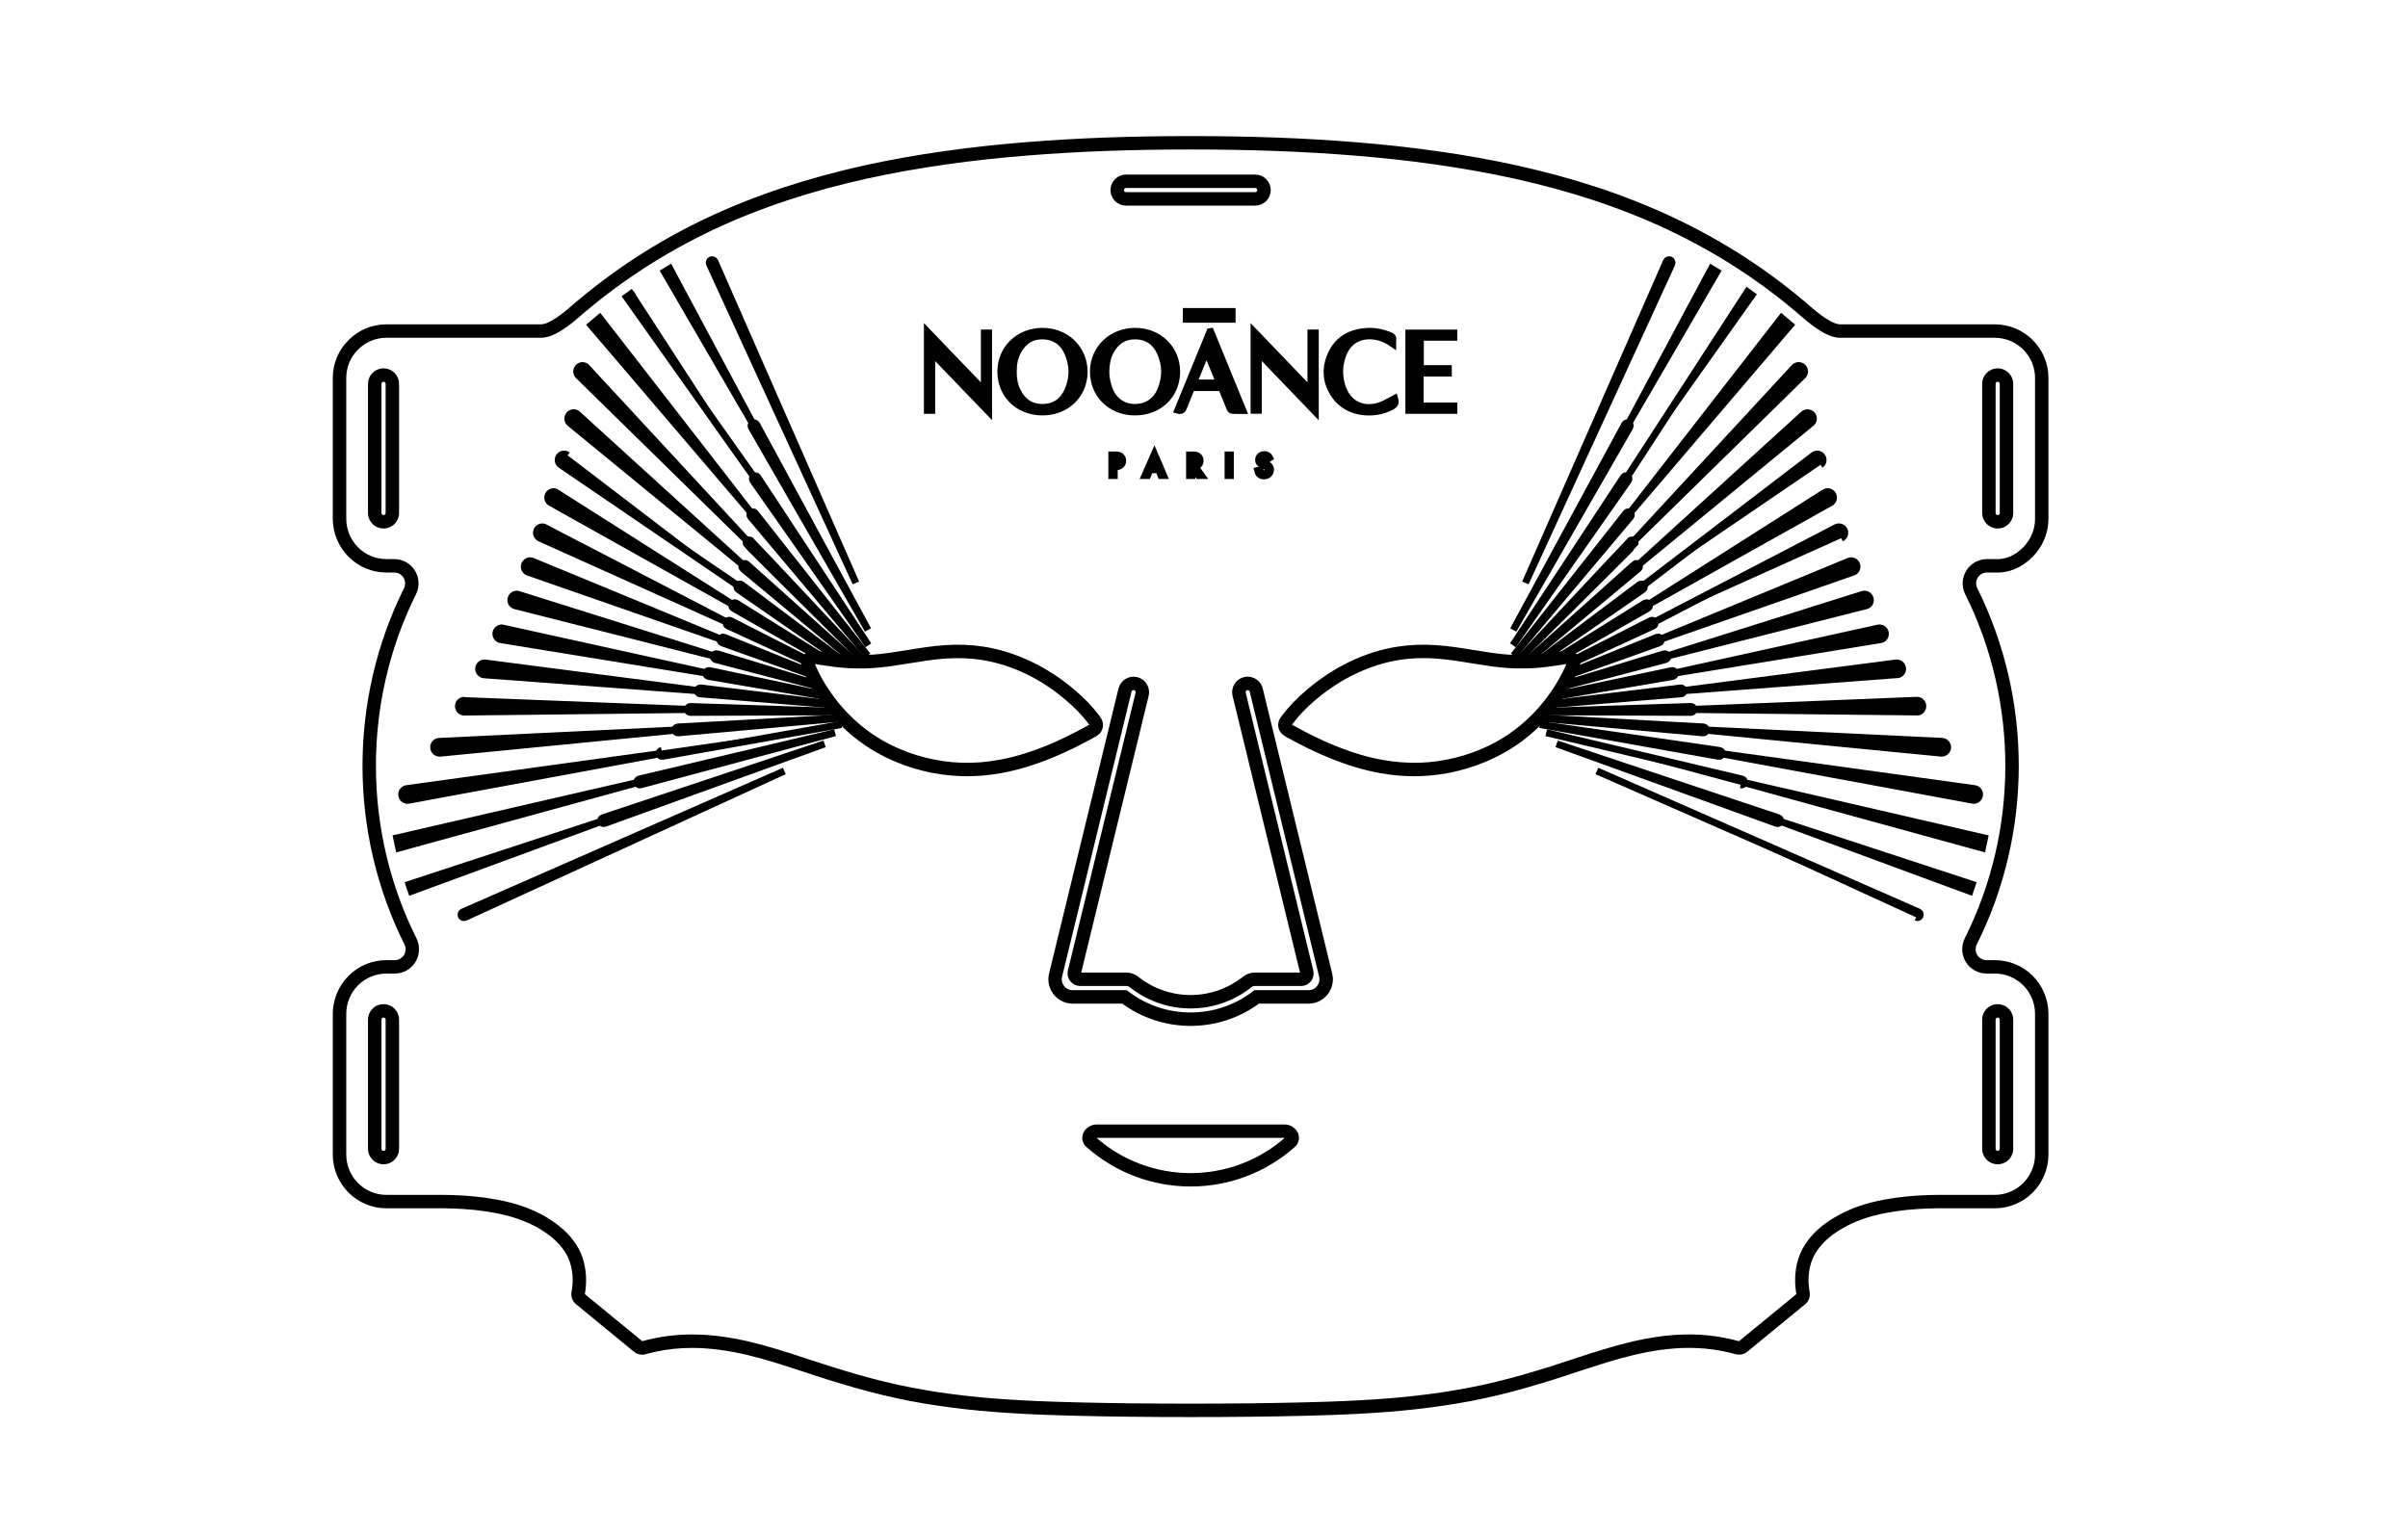 <svg width="69" height="44" viewBox="0 0 69 44" fill="none" xmlns="http://www.w3.org/2000/svg">
<path d="M19.839 38.347C20.145 38.347 20.459 38.372 20.786 38.422C20.992 38.452 21.201 38.492 21.426 38.544L21.489 38.56C21.73 38.616 21.984 38.687 22.267 38.774C22.526 38.852 22.781 38.935 23.036 39.02C23.298 39.105 23.548 39.187 23.8 39.267C24.055 39.347 24.31 39.424 24.567 39.497C24.839 39.574 25.092 39.642 25.341 39.702C25.588 39.761 25.85 39.819 26.122 39.871C26.37 39.92 26.637 39.965 26.909 40.006C27.176 40.044 27.439 40.079 27.705 40.108C28.199 40.163 28.723 40.204 29.302 40.235C29.882 40.267 30.463 40.283 30.906 40.294C31.886 40.318 32.937 40.33 34.115 40.33C35.297 40.33 36.348 40.318 37.327 40.294C37.77 40.283 38.351 40.267 38.93 40.235C39.51 40.204 40.034 40.163 40.528 40.108C40.793 40.079 41.058 40.044 41.322 40.006C41.581 39.967 41.846 39.922 42.112 39.871C42.373 39.821 42.636 39.764 42.892 39.702C43.138 39.642 43.398 39.574 43.666 39.497C43.922 39.424 44.178 39.347 44.434 39.267C44.658 39.196 44.88 39.123 45.102 39.049L45.271 38.994C45.502 38.918 45.732 38.844 45.963 38.774C46.25 38.687 46.505 38.616 46.744 38.56L46.8 38.546C47.031 38.492 47.24 38.452 47.447 38.422C47.621 38.395 47.795 38.374 47.961 38.363C48.611 38.314 49.217 38.373 49.813 38.539C49.838 38.547 49.864 38.541 49.884 38.525L51.549 37.158C51.569 37.14 51.579 37.112 51.574 37.083C51.573 37.067 51.568 37.045 51.564 37.025L51.553 36.934C51.537 36.795 51.535 36.658 51.545 36.525C51.56 36.318 51.609 36.122 51.687 35.945C51.763 35.776 51.87 35.613 52.01 35.461C52.102 35.36 52.211 35.261 52.332 35.17L52.375 35.138C52.495 35.05 52.63 34.967 52.773 34.891C52.879 34.836 52.991 34.783 53.115 34.733C53.461 34.595 53.854 34.497 54.317 34.43C54.511 34.403 54.712 34.383 54.929 34.367C55.143 34.353 55.351 34.346 55.545 34.346H57.159C57.493 34.346 57.808 34.215 58.045 33.978C58.279 33.745 58.413 33.422 58.413 33.093V29.055C58.413 28.725 58.279 28.402 58.045 28.169C57.808 27.934 57.493 27.803 57.159 27.803H56.922C56.717 27.803 56.522 27.694 56.415 27.52C56.307 27.346 56.297 27.123 56.388 26.94C57.948 23.826 57.953 20.104 56.402 16.986C56.309 16.8 56.319 16.583 56.429 16.406C56.539 16.229 56.729 16.124 56.936 16.124H57.159C57.478 16.146 57.793 16.014 58.045 15.757C58.282 15.515 58.413 15.2 58.413 14.871V10.834C58.413 10.499 58.282 10.184 58.045 9.948C57.808 9.711 57.493 9.581 57.159 9.581H52.729C52.679 9.581 52.627 9.574 52.572 9.56C52.522 9.547 52.475 9.531 52.428 9.51C52.349 9.477 52.266 9.432 52.175 9.373C52.038 9.285 51.896 9.177 51.73 9.034C51.142 8.52 50.515 8.048 49.871 7.628C49.23 7.21 48.544 6.829 47.835 6.493C47.155 6.173 46.425 5.884 45.668 5.635C44.958 5.402 44.2 5.196 43.416 5.022C42.69 4.862 41.915 4.724 41.115 4.611C40.377 4.506 39.616 4.423 38.792 4.357C37.354 4.241 35.823 4.184 34.115 4.184C32.408 4.184 30.879 4.241 29.441 4.357C28.616 4.423 27.857 4.506 27.118 4.611C26.318 4.724 25.543 4.862 24.818 5.022C24.032 5.195 23.276 5.401 22.566 5.635C21.809 5.884 21.079 6.173 20.398 6.493C19.691 6.828 19.006 7.209 18.362 7.628C17.718 8.048 17.091 8.52 16.502 9.034C16.336 9.177 16.194 9.286 16.058 9.373C15.967 9.432 15.884 9.477 15.804 9.51C15.757 9.531 15.71 9.547 15.661 9.56C15.606 9.573 15.552 9.581 15.503 9.581H11.074C10.74 9.581 10.425 9.711 10.188 9.948C9.951 10.184 9.822 10.499 9.822 10.834V14.871C9.822 15.2 9.955 15.524 10.188 15.756C10.425 15.994 10.74 16.124 11.074 16.124H11.296C11.505 16.124 11.694 16.229 11.804 16.406C11.915 16.583 11.923 16.799 11.831 16.986C10.28 20.104 10.286 23.826 11.845 26.94C11.936 27.123 11.926 27.346 11.818 27.52C11.708 27.697 11.519 27.803 11.313 27.803H11.074C10.74 27.803 10.425 27.934 10.188 28.171C9.955 28.402 9.822 28.726 9.822 29.055V33.093C9.822 33.422 9.955 33.745 10.188 33.978C10.425 34.215 10.74 34.346 11.074 34.346H12.688C12.882 34.346 13.09 34.353 13.303 34.367C13.522 34.383 13.723 34.403 13.916 34.43C14.38 34.497 14.774 34.595 15.117 34.733C15.241 34.783 15.354 34.835 15.46 34.891C15.591 34.959 15.711 35.035 15.83 35.118C16.172 35.362 16.411 35.64 16.546 35.945C16.623 36.12 16.67 36.315 16.688 36.525C16.703 36.711 16.692 36.899 16.659 37.085C16.653 37.111 16.664 37.14 16.684 37.158L18.35 38.525C18.371 38.541 18.395 38.546 18.419 38.539C18.876 38.411 19.346 38.347 19.839 38.347ZM34.115 40.514C32.934 40.514 31.882 40.502 30.901 40.479C30.458 40.468 29.874 40.451 29.291 40.42C28.709 40.389 28.183 40.347 27.684 40.292C27.416 40.262 27.15 40.227 26.884 40.188C26.606 40.147 26.337 40.102 26.087 40.053C25.813 39.999 25.547 39.942 25.298 39.881C25.045 39.821 24.79 39.753 24.517 39.675C24.259 39.602 24.001 39.524 23.745 39.444C23.493 39.363 23.242 39.281 22.991 39.199C22.724 39.112 22.472 39.027 22.213 38.949C21.934 38.865 21.682 38.795 21.445 38.739L21.385 38.724C21.165 38.674 20.96 38.634 20.759 38.605C19.934 38.479 19.186 38.516 18.471 38.717C18.389 38.742 18.3 38.722 18.234 38.669L16.566 37.3C16.493 37.24 16.459 37.145 16.475 37.051C16.507 36.881 16.516 36.709 16.505 36.539C16.488 36.351 16.446 36.175 16.377 36.019C16.255 35.745 16.036 35.493 15.724 35.269C15.611 35.189 15.497 35.119 15.374 35.054C15.273 35.001 15.167 34.953 15.047 34.905C14.718 34.772 14.339 34.677 13.89 34.613C13.701 34.586 13.505 34.566 13.29 34.552C13.082 34.538 12.879 34.531 12.688 34.531H11.074C10.69 34.531 10.329 34.38 10.058 34.11C9.788 33.841 9.636 33.471 9.636 33.093V29.055C9.636 28.678 9.79 28.306 10.058 28.04C10.329 27.767 10.69 27.619 11.074 27.619H11.313C11.455 27.619 11.586 27.544 11.661 27.423C11.736 27.302 11.743 27.149 11.68 27.023C10.095 23.858 10.09 20.074 11.666 16.904C11.729 16.777 11.721 16.624 11.648 16.503C11.571 16.382 11.439 16.309 11.296 16.309H11.074C10.69 16.309 10.329 16.159 10.058 15.886C9.79 15.619 9.636 15.248 9.636 14.871V10.834C9.636 10.45 9.785 10.089 10.058 9.818C10.329 9.545 10.69 9.396 11.074 9.396H15.503C15.538 9.396 15.575 9.391 15.616 9.38C15.656 9.371 15.694 9.357 15.731 9.34C15.802 9.311 15.875 9.271 15.958 9.217C16.087 9.135 16.222 9.031 16.382 8.894C16.977 8.376 17.609 7.898 18.26 7.473C18.911 7.049 19.602 6.664 20.318 6.327C21.007 6.003 21.744 5.711 22.508 5.46C23.224 5.224 23.987 5.017 24.777 4.841C25.508 4.68 26.287 4.54 27.091 4.428C27.834 4.323 28.598 4.239 29.426 4.173C30.869 4.056 32.404 4 34.115 4C35.828 4 37.364 4.056 38.807 4.173C39.636 4.239 40.4 4.323 41.142 4.428C41.947 4.54 42.724 4.68 43.454 4.841C44.247 5.017 45.01 5.224 45.726 5.46C46.489 5.711 47.227 6.003 47.914 6.327C48.63 6.665 49.323 7.05 49.972 7.473C50.624 7.898 51.257 8.376 51.852 8.894C52.011 9.031 52.145 9.135 52.275 9.217C52.358 9.271 52.431 9.311 52.501 9.34C52.539 9.357 52.577 9.371 52.618 9.38C52.658 9.391 52.695 9.396 52.729 9.396H57.159C57.542 9.396 57.904 9.545 58.176 9.816C58.447 10.089 58.597 10.449 58.597 10.834V14.871C58.597 15.248 58.447 15.61 58.176 15.886C57.886 16.183 57.523 16.333 57.154 16.309H56.936C56.793 16.309 56.662 16.382 56.586 16.503C56.512 16.624 56.505 16.777 56.569 16.904C58.144 20.074 58.139 23.856 56.554 27.023C56.49 27.149 56.498 27.302 56.572 27.423C56.647 27.543 56.781 27.619 56.922 27.619H57.159C57.542 27.619 57.904 27.767 58.176 28.039C58.443 28.306 58.597 28.678 58.597 29.055V33.093C58.597 33.471 58.443 33.841 58.176 34.109C57.904 34.38 57.542 34.531 57.159 34.531H55.545C55.355 34.531 55.151 34.538 54.942 34.552C54.73 34.566 54.534 34.586 54.343 34.613C53.893 34.677 53.514 34.772 53.184 34.905C53.065 34.953 52.959 35.002 52.859 35.055C52.723 35.127 52.596 35.205 52.483 35.287L52.445 35.316C52.332 35.402 52.231 35.493 52.147 35.585C52.02 35.723 51.923 35.868 51.856 36.019C51.786 36.178 51.743 36.352 51.729 36.539C51.72 36.661 51.72 36.786 51.736 36.912L51.746 36.987C51.75 37.013 51.752 37.031 51.756 37.049C51.773 37.145 51.738 37.24 51.666 37.3L50.001 38.667C49.933 38.721 49.846 38.74 49.764 38.717C49.189 38.556 48.603 38.501 47.973 38.547C47.812 38.56 47.644 38.578 47.475 38.603C47.273 38.634 47.068 38.674 46.848 38.725L46.788 38.739C46.551 38.795 46.3 38.865 46.017 38.95C45.788 39.02 45.558 39.095 45.328 39.169L45.159 39.226C44.937 39.299 44.712 39.372 44.488 39.444C44.232 39.524 43.974 39.601 43.717 39.675C43.448 39.752 43.185 39.821 42.936 39.881C42.676 39.944 42.411 40.002 42.147 40.053C41.878 40.104 41.61 40.15 41.35 40.188C41.084 40.227 40.816 40.262 40.549 40.292C40.049 40.347 39.524 40.389 38.94 40.42C38.359 40.451 37.775 40.468 37.332 40.479C36.351 40.502 35.298 40.514 34.115 40.514Z" fill="black" stroke="black" stroke-width="0.2"/>
<path d="M57.243 10.842C57.217 10.842 57.187 10.85 57.164 10.864C57.114 10.892 57.083 10.946 57.083 11.002V14.702C57.083 14.759 57.113 14.813 57.164 14.841C57.213 14.869 57.273 14.869 57.323 14.841C57.373 14.813 57.402 14.759 57.402 14.702V11.002C57.402 10.946 57.373 10.892 57.323 10.864C57.298 10.85 57.272 10.842 57.243 10.842ZM57.243 15.047C57.183 15.047 57.123 15.032 57.071 15.001C56.964 14.94 56.898 14.825 56.898 14.702V11.002C56.898 10.879 56.964 10.765 57.071 10.704C57.177 10.642 57.31 10.642 57.415 10.704C57.521 10.765 57.588 10.879 57.588 11.002V14.702C57.588 14.825 57.521 14.94 57.415 15.001C57.363 15.032 57.302 15.047 57.243 15.047Z" fill="black" stroke="black" stroke-width="0.2"/>
<path d="M10.991 10.842C10.963 10.842 10.935 10.85 10.91 10.864C10.86 10.892 10.831 10.946 10.831 11.002V14.702C10.831 14.759 10.86 14.813 10.91 14.841C10.96 14.869 11.02 14.869 11.07 14.841C11.12 14.813 11.15 14.759 11.15 14.702V11.002C11.15 10.946 11.12 10.892 11.07 10.864C11.046 10.85 11.018 10.842 10.991 10.842ZM10.99 15.047C10.931 15.047 10.87 15.031 10.816 15.001C10.712 14.94 10.645 14.825 10.645 14.702V11.002C10.645 10.879 10.712 10.765 10.816 10.704C10.924 10.642 11.056 10.642 11.163 10.704C11.269 10.765 11.335 10.879 11.335 11.002V14.702C11.335 14.825 11.269 14.94 11.163 15.001C11.11 15.031 11.05 15.047 10.99 15.047Z" fill="black" stroke="black" stroke-width="0.2"/>
<path d="M10.991 29.064C10.963 29.064 10.935 29.072 10.91 29.086C10.86 29.114 10.831 29.168 10.831 29.224V32.925C10.831 32.982 10.86 33.035 10.91 33.064C10.96 33.092 11.02 33.092 11.07 33.064C11.12 33.035 11.15 32.982 11.15 32.925V29.224C11.15 29.168 11.12 29.114 11.07 29.086C11.046 29.072 11.018 29.064 10.991 29.064ZM10.99 33.27C10.931 33.27 10.87 33.252 10.818 33.224C10.712 33.162 10.645 33.047 10.645 32.925V29.224C10.645 29.102 10.712 28.988 10.816 28.926C10.924 28.865 11.056 28.865 11.163 28.926C11.269 28.988 11.335 29.102 11.335 29.224V32.925C11.335 33.047 11.269 33.162 11.164 33.224C11.11 33.252 11.05 33.27 10.99 33.27Z" fill="black" stroke="black" stroke-width="0.2"/>
<path d="M57.243 29.064C57.217 29.064 57.187 29.072 57.164 29.086C57.114 29.114 57.083 29.168 57.083 29.224V32.925C57.083 32.982 57.114 33.035 57.164 33.064C57.213 33.092 57.273 33.092 57.323 33.064C57.373 33.035 57.402 32.982 57.402 32.925V29.224C57.402 29.168 57.373 29.114 57.323 29.086C57.298 29.072 57.272 29.064 57.243 29.064ZM57.243 33.27C57.183 33.27 57.123 33.252 57.071 33.224C56.964 33.162 56.898 33.047 56.898 32.925V29.224C56.898 29.102 56.964 28.988 57.071 28.926C57.177 28.865 57.31 28.865 57.415 28.926C57.521 28.988 57.588 29.102 57.588 29.224V32.925C57.588 33.047 57.521 33.162 57.415 33.224C57.363 33.252 57.302 33.27 57.243 33.27Z" fill="black" stroke="black" stroke-width="0.2"/>
<path d="M32.128 5.368C32.101 5.418 32.101 5.478 32.128 5.528C32.156 5.578 32.21 5.607 32.266 5.607H35.967C36.055 5.607 36.127 5.535 36.127 5.448C36.127 5.36 36.055 5.288 35.967 5.288H32.266C32.21 5.288 32.156 5.318 32.128 5.368ZM35.967 5.793H32.266C32.145 5.793 32.029 5.726 31.968 5.62C31.906 5.515 31.906 5.383 31.968 5.275C32.031 5.169 32.145 5.103 32.266 5.103H35.967C36.157 5.103 36.313 5.258 36.313 5.448C36.313 5.638 36.157 5.793 35.967 5.793Z" fill="black" stroke="black" stroke-width="0.2"/>
<path d="M23.523 19.596L23.536 19.616C23.593 19.709 23.642 19.788 23.695 19.864L23.721 19.902C23.772 19.975 23.822 20.046 23.876 20.113L23.895 20.138C23.946 20.203 23.997 20.266 24.052 20.326C24.105 20.387 24.147 20.435 24.191 20.48L24.219 20.509C24.449 20.747 24.696 20.956 24.959 21.134C25.137 21.253 25.325 21.361 25.521 21.457C26.146 21.761 26.845 21.937 27.542 21.96C27.905 21.973 28.278 21.945 28.652 21.875C29.089 21.796 29.537 21.66 30.027 21.462C30.409 21.305 30.792 21.12 31.198 20.893L31.285 20.846C31.303 20.834 31.316 20.818 31.321 20.796C31.326 20.774 31.321 20.754 31.309 20.736C31.288 20.706 31.267 20.678 31.247 20.65C31.076 20.427 30.867 20.212 30.61 19.992C30.246 19.682 29.856 19.424 29.447 19.227C29.025 19.024 28.589 18.885 28.154 18.817C27.821 18.764 27.465 18.75 27.099 18.774C26.752 18.797 26.401 18.855 26.061 18.91L26.013 18.917C25.655 18.976 25.358 19.022 25.043 19.045C24.964 19.05 24.885 19.054 24.805 19.057L24.772 19.058C24.685 19.059 24.598 19.059 24.511 19.057H24.486C24.378 19.053 24.267 19.048 24.159 19.038L24.114 19.035C24.047 19.029 23.992 19.022 23.937 19.016C23.838 19.004 23.741 18.99 23.644 18.975L23.326 18.929C23.297 18.924 23.271 18.934 23.255 18.957C23.242 18.977 23.239 18.986 23.238 18.997C23.237 19.011 23.238 19.022 23.243 19.035C23.262 19.081 23.283 19.127 23.303 19.175C23.313 19.196 23.322 19.214 23.331 19.232C23.344 19.261 23.356 19.285 23.368 19.309C23.412 19.399 23.459 19.486 23.509 19.572L23.445 19.645L23.523 19.596ZM27.71 22.148C27.651 22.148 27.593 22.147 27.535 22.144C26.813 22.12 26.088 21.939 25.439 21.623C25.237 21.523 25.041 21.411 24.857 21.286C24.582 21.102 24.325 20.884 24.089 20.641L24.057 20.608C24.011 20.559 23.968 20.51 23.923 20.46L23.905 20.437C23.858 20.385 23.804 20.32 23.751 20.254C23.744 20.245 23.736 20.234 23.728 20.222C23.676 20.157 23.622 20.084 23.571 20.01L23.553 19.985C23.488 19.889 23.435 19.807 23.386 19.724L23.365 19.689L23.431 19.619L23.351 19.665C23.298 19.576 23.248 19.485 23.203 19.392C23.189 19.366 23.176 19.339 23.165 19.312C23.156 19.296 23.147 19.276 23.137 19.255C23.114 19.202 23.092 19.153 23.071 19.103C23.056 19.062 23.05 19.02 23.055 18.979C23.057 18.947 23.067 18.912 23.084 18.88C23.091 18.869 23.098 18.856 23.107 18.844C23.166 18.77 23.258 18.733 23.352 18.744L23.538 18.773C23.55 18.774 23.564 18.776 23.581 18.779L23.669 18.793C23.767 18.807 23.863 18.821 23.959 18.833C24.013 18.839 24.066 18.846 24.12 18.849L24.173 18.855C24.28 18.863 24.387 18.869 24.493 18.872C24.588 18.874 24.667 18.874 24.741 18.874L24.772 18.872C24.858 18.871 24.944 18.866 25.032 18.861C25.337 18.839 25.631 18.793 25.983 18.735L26.032 18.728C26.377 18.671 26.731 18.613 27.086 18.59C27.466 18.564 27.836 18.579 28.183 18.634C28.635 18.706 29.089 18.849 29.527 19.062C29.951 19.266 30.355 19.531 30.73 19.851C30.998 20.08 31.216 20.305 31.394 20.538C31.416 20.568 31.439 20.599 31.459 20.629C31.501 20.688 31.517 20.764 31.5 20.836C31.486 20.906 31.441 20.969 31.376 21.006L31.288 21.056C30.874 21.285 30.486 21.473 30.098 21.632C29.596 21.837 29.134 21.975 28.684 22.057C28.358 22.117 28.031 22.148 27.71 22.148Z" fill="black" stroke="black" stroke-width="0.2"/>
<path d="M36.821 32.513H31.426C31.376 32.513 31.33 32.539 31.304 32.582C31.291 32.608 31.297 32.637 31.317 32.655C32.913 34.078 35.322 34.078 36.917 32.655C36.939 32.637 36.943 32.605 36.929 32.582C36.906 32.541 36.865 32.516 36.821 32.513ZM34.118 33.906C33.072 33.906 32.028 33.536 31.193 32.795C31.108 32.719 31.088 32.591 31.143 32.491C31.202 32.39 31.311 32.329 31.426 32.329H36.827C36.941 32.338 37.036 32.398 37.09 32.491C37.146 32.591 37.126 32.718 37.04 32.794C36.208 33.536 35.161 33.906 34.118 33.906Z" fill="black" stroke="black" stroke-width="0.2"/>
<path d="M32.482 19.679C32.41 19.679 32.344 19.728 32.326 19.802L30.336 27.97C30.307 28.094 30.334 28.222 30.413 28.322C30.49 28.42 30.611 28.479 30.737 28.479H32.252L32.278 28.498C33.361 29.325 34.872 29.325 35.955 28.498L35.98 28.479H37.496C37.623 28.479 37.74 28.422 37.82 28.322C37.898 28.222 37.926 28.093 37.897 27.97L35.907 19.801C35.893 19.746 35.85 19.702 35.797 19.686C35.742 19.669 35.683 19.684 35.642 19.724C35.601 19.762 35.583 19.821 35.598 19.877L37.534 27.838C37.553 27.916 37.535 27.998 37.487 28.061C37.437 28.123 37.363 28.159 37.282 28.159H35.953C35.899 28.159 35.845 28.178 35.802 28.213C34.809 29 33.422 29 32.431 28.213C32.389 28.178 32.334 28.159 32.279 28.159H30.952C30.87 28.159 30.796 28.123 30.747 28.059C30.697 27.999 30.679 27.916 30.697 27.838L32.637 19.877C32.658 19.791 32.605 19.705 32.518 19.683C32.507 19.68 32.495 19.679 32.482 19.679ZM34.116 29.303C33.438 29.303 32.76 29.09 32.191 28.665H30.737C30.553 28.665 30.381 28.582 30.268 28.436C30.156 28.291 30.113 28.105 30.158 27.925L32.147 19.757C32.192 19.573 32.379 19.46 32.562 19.504C32.749 19.55 32.861 19.736 32.817 19.92L30.877 27.881C30.872 27.903 30.877 27.927 30.892 27.945C30.906 27.965 30.928 27.975 30.952 27.975H32.279C32.375 27.975 32.47 28.007 32.547 28.067C33.47 28.802 34.761 28.802 35.686 28.067C35.763 28.007 35.858 27.975 35.953 27.975H37.282C37.306 27.975 37.327 27.965 37.341 27.947C37.356 27.927 37.361 27.903 37.356 27.88L35.416 19.92C35.388 19.801 35.425 19.675 35.514 19.59C35.602 19.505 35.729 19.473 35.848 19.508C35.967 19.544 36.058 19.638 36.086 19.757L38.076 27.925C38.12 28.105 38.08 28.291 37.965 28.436C37.851 28.582 37.68 28.665 37.496 28.665H36.042C35.473 29.09 34.795 29.303 34.116 29.303Z" fill="black" stroke="black" stroke-width="0.2"/>
<path d="M40.792 18.762C40.547 18.762 40.308 18.78 40.079 18.816C39.645 18.885 39.211 19.024 38.787 19.227C38.376 19.424 37.988 19.682 37.623 19.99C37.365 20.211 37.157 20.426 36.987 20.649C36.967 20.677 36.944 20.706 36.923 20.736C36.912 20.752 36.908 20.774 36.912 20.795C36.918 20.816 36.93 20.834 36.95 20.846L37.035 20.893C37.445 21.121 37.828 21.307 38.204 21.46C38.696 21.66 39.147 21.796 39.581 21.875C39.956 21.943 40.326 21.971 40.692 21.96C41.389 21.937 42.087 21.761 42.713 21.457C42.908 21.361 43.097 21.253 43.274 21.134C43.534 20.959 43.778 20.752 44.002 20.522L44.042 20.48C44.086 20.435 44.127 20.387 44.17 20.34C44.234 20.266 44.287 20.203 44.338 20.139L44.357 20.113C44.41 20.046 44.461 19.975 44.508 19.905L44.538 19.865C44.592 19.787 44.643 19.709 44.69 19.629L44.711 19.596L44.804 19.618L44.723 19.572C44.773 19.486 44.819 19.399 44.866 19.309C44.877 19.286 44.889 19.262 44.9 19.236L44.93 19.175C44.95 19.129 44.971 19.081 44.991 19.032C44.995 19.022 44.996 19.009 44.995 18.999C44.995 18.986 44.991 18.976 44.986 18.968C44.963 18.935 44.936 18.924 44.907 18.927L44.59 18.976C44.493 18.99 44.394 19.003 44.296 19.016C44.241 19.022 44.186 19.029 44.129 19.034L44.072 19.039C43.967 19.048 43.856 19.053 43.748 19.057H43.722C43.635 19.058 43.548 19.058 43.459 19.057L43.422 19.056C43.344 19.054 43.267 19.05 43.191 19.045C42.876 19.022 42.578 18.976 42.221 18.917L42.17 18.91C41.831 18.853 41.481 18.797 41.135 18.774C41.019 18.766 40.905 18.762 40.792 18.762ZM40.525 22.148C40.203 22.148 39.875 22.117 39.549 22.057C39.1 21.975 38.638 21.836 38.136 21.632C37.751 21.475 37.36 21.286 36.944 21.056L36.877 21.017C36.793 20.969 36.748 20.906 36.731 20.834C36.716 20.764 36.731 20.688 36.772 20.628C36.795 20.597 36.819 20.567 36.843 20.536C37.02 20.304 37.236 20.079 37.505 19.851C37.88 19.531 38.283 19.266 38.705 19.061C39.144 18.849 39.597 18.706 40.049 18.634C40.398 18.579 40.765 18.564 41.147 18.59C41.502 18.613 41.858 18.671 42.201 18.727L42.252 18.735C42.602 18.793 42.897 18.839 43.203 18.861C43.289 18.866 43.376 18.87 43.462 18.872H43.498C43.574 18.874 43.647 18.874 43.719 18.872H43.745C43.847 18.869 43.953 18.863 44.057 18.855L44.101 18.851C44.168 18.844 44.22 18.839 44.275 18.833C44.371 18.821 44.467 18.807 44.562 18.792L44.881 18.744C44.974 18.732 45.067 18.77 45.126 18.843C45.136 18.856 45.144 18.869 45.149 18.883C45.166 18.91 45.177 18.945 45.181 18.981C45.183 19.02 45.178 19.063 45.16 19.103C45.14 19.153 45.119 19.203 45.099 19.252C45.087 19.273 45.078 19.295 45.067 19.316C45.055 19.34 45.044 19.366 45.032 19.392C44.983 19.485 44.935 19.576 44.883 19.665L44.848 19.724C44.799 19.807 44.746 19.888 44.691 19.969L44.635 20.049C44.593 20.11 44.548 20.17 44.502 20.227C44.499 20.23 44.494 20.24 44.486 20.249C44.43 20.32 44.376 20.385 44.319 20.449C44.266 20.51 44.223 20.559 44.178 20.606L44.127 20.656C43.898 20.895 43.647 21.106 43.378 21.286C43.193 21.411 42.997 21.523 42.794 21.622C42.146 21.939 41.421 22.12 40.699 22.144C40.641 22.147 40.582 22.148 40.525 22.148Z" fill="black" stroke="black" stroke-width="0.2"/>
<path fill-rule="evenodd" clip-rule="evenodd" d="M39.961 11.42C39.829 11.488 39.702 11.572 39.562 11.622C39.076 11.796 38.634 11.59 38.468 11.115C38.36 10.809 38.36 10.498 38.468 10.192C38.614 9.77 38.96 9.572 39.401 9.637C39.579 9.665 39.742 9.734 39.907 9.848C39.907 9.805 39.903 9.778 39.908 9.752C39.921 9.677 39.888 9.638 39.818 9.613C39.61 9.531 39.395 9.487 39.171 9.499C38.724 9.526 38.363 9.709 38.162 10.12C37.959 10.539 37.984 10.957 38.255 11.341C38.641 11.886 39.401 11.902 39.858 11.658C39.98 11.594 39.997 11.545 39.961 11.42ZM34.197 10.978C34.323 10.673 34.442 10.377 34.572 10.061C34.703 10.376 34.822 10.672 34.949 10.978H34.197ZM34.69 9.505L34.671 9.508C34.364 10.257 34.058 11.005 33.75 11.755C33.843 11.782 33.886 11.755 33.914 11.674C33.977 11.504 34.054 11.335 34.119 11.166C34.137 11.121 34.16 11.108 34.207 11.108C34.449 11.11 34.691 11.11 34.934 11.108C34.987 11.106 35.012 11.126 35.029 11.174C35.1 11.353 35.173 11.531 35.248 11.709C35.259 11.732 35.289 11.76 35.311 11.761C35.406 11.767 35.503 11.764 35.614 11.764C35.302 11.003 34.996 10.256 34.69 9.505ZM33.994 9.149H35.305V8.929H33.994V9.149ZM40.694 11.637C40.694 11.329 40.694 11.034 40.692 10.738C40.692 10.69 40.725 10.692 40.758 10.692C40.975 10.694 41.193 10.692 41.412 10.692H41.5V10.566H40.699V9.665H41.658V9.546H40.371V11.76H41.659V11.637H40.694ZM28.207 9.545V11.206C27.656 10.632 27.119 10.075 26.574 9.508V11.76H26.697V10.121C26.702 10.12 26.707 10.117 26.712 10.116C27.246 10.672 27.78 11.226 28.326 11.793V9.545H28.207ZM37.565 9.544V11.181C37.559 11.184 37.553 11.185 37.547 11.188C37.013 10.632 36.48 10.078 35.935 9.509V11.758H36.055V10.098C36.606 10.672 37.141 11.227 37.688 11.797V9.544H37.565ZM30.599 11.194C30.462 11.507 30.216 11.681 29.863 11.678C29.513 11.674 29.28 11.494 29.139 11.187C29.063 11.025 29.034 10.854 29.034 10.646C29.033 10.436 29.07 10.232 29.174 10.048C29.334 9.761 29.579 9.61 29.912 9.627C30.235 9.642 30.462 9.81 30.592 10.097C30.758 10.459 30.758 10.832 30.599 11.194ZM29.873 9.497C29.194 9.497 28.68 9.994 28.679 10.651C28.679 11.316 29.184 11.805 29.869 11.806C30.554 11.806 31.062 11.318 31.064 10.658C31.065 9.999 30.549 9.497 29.873 9.497ZM33.26 11.184C33.119 11.518 32.839 11.69 32.485 11.678C32.164 11.668 31.888 11.467 31.773 11.134C31.721 10.982 31.685 10.802 31.687 10.655C31.69 10.457 31.718 10.261 31.811 10.081C31.961 9.789 32.196 9.624 32.531 9.626C32.864 9.628 33.102 9.791 33.241 10.084C33.412 10.445 33.413 10.818 33.26 11.184ZM32.536 9.497C31.859 9.494 31.338 9.989 31.332 10.644C31.327 11.304 31.833 11.804 32.514 11.806C33.207 11.809 33.712 11.327 33.716 10.658C33.718 10.002 33.211 9.501 32.536 9.497ZM36.361 13.351C36.337 13.326 36.306 13.311 36.272 13.297L36.215 13.27C36.194 13.262 36.17 13.253 36.153 13.234C36.137 13.219 36.131 13.206 36.131 13.183C36.131 13.128 36.172 13.093 36.229 13.093C36.263 13.093 36.285 13.105 36.296 13.114C36.309 13.123 36.322 13.141 36.331 13.157L36.382 13.121C36.369 13.096 36.35 13.073 36.324 13.056C36.296 13.038 36.267 13.03 36.231 13.03C36.136 13.03 36.066 13.091 36.066 13.182C36.066 13.226 36.081 13.253 36.106 13.278C36.133 13.303 36.162 13.317 36.185 13.326L36.238 13.351C36.268 13.365 36.292 13.375 36.307 13.393C36.329 13.411 36.337 13.434 36.337 13.461C36.337 13.521 36.3 13.577 36.219 13.577C36.19 13.577 36.16 13.57 36.135 13.544C36.118 13.526 36.104 13.501 36.099 13.47L36.036 13.486C36.044 13.522 36.062 13.562 36.091 13.591C36.131 13.631 36.179 13.639 36.218 13.639C36.324 13.639 36.405 13.566 36.405 13.457C36.405 13.416 36.392 13.381 36.361 13.351ZM35.19 13.629H35.255V13.041H35.19V13.629ZM34.152 13.312V13.102H34.192C34.22 13.102 34.25 13.105 34.277 13.119C34.314 13.139 34.323 13.173 34.323 13.205C34.323 13.274 34.275 13.312 34.193 13.312H34.152ZM34.239 13.365C34.329 13.361 34.388 13.294 34.388 13.203C34.388 13.141 34.357 13.096 34.324 13.073C34.279 13.043 34.221 13.041 34.181 13.041H34.087V13.629H34.152V13.37H34.169L34.347 13.629H34.428L34.239 13.365ZM32.977 13.402L33.078 13.166L33.177 13.402H32.977ZM33.079 13.013L32.809 13.629H32.882L32.951 13.462H33.202L33.27 13.629H33.343L33.079 13.013ZM31.98 13.311H31.927V13.102H31.975C32.016 13.102 32.103 13.11 32.103 13.203C32.103 13.271 32.056 13.311 31.98 13.311ZM32.115 13.082C32.077 13.047 32.027 13.041 31.968 13.041H31.86V13.629H31.927V13.373H31.984C32.116 13.373 32.169 13.29 32.169 13.207C32.169 13.17 32.158 13.119 32.115 13.082Z" fill="black" stroke="black" stroke-width="0.2"/>
<path d="M56.807 24.307C54.708 23.733 49.874 22.402 49.898 22.411C49.919 22.418 54.714 23.518 56.868 24.019C56.85 24.115 56.83 24.211 56.807 24.307Z" fill="black" stroke="black" stroke-width="0.2"/>
<path d="M47.178 17.36L52.279 14.119C52.358 14.069 52.462 14.092 52.511 14.171C52.562 14.25 52.538 14.353 52.46 14.403C52.455 14.407 47.184 17.355 47.178 17.36Z" fill="black" stroke="black" stroke-width="0.2"/>
<path d="M48.451 20.334L54.922 20.072C55.015 20.067 55.093 20.14 55.096 20.233C55.1 20.326 55.028 20.404 54.935 20.408C54.931 20.409 48.459 20.334 48.451 20.334Z" fill="black" stroke="black" stroke-width="0.2"/>
<path d="M46.767 15.561L51.417 10.532C51.481 10.464 51.586 10.46 51.654 10.523C51.723 10.586 51.726 10.692 51.664 10.76C51.659 10.765 46.773 15.556 46.767 15.561Z" fill="black" stroke="black" stroke-width="0.2"/>
<path d="M47.703 18.821L53.376 17.037C53.465 17.011 53.558 17.061 53.586 17.148C53.614 17.236 53.565 17.331 53.476 17.359C53.471 17.361 47.711 18.819 47.703 18.821Z" fill="black" stroke="black" stroke-width="0.2"/>
<path d="M46.629 12.205L49.042 7.696C49.094 7.726 49.145 7.757 49.197 7.789C47.945 9.939 46.629 12.205 46.629 12.205Z" fill="black" stroke="black" stroke-width="0.2"/>
<path d="M49.262 21.592L56.578 22.603C56.67 22.616 56.734 22.7 56.721 22.792C56.708 22.884 56.624 22.949 56.532 22.936C56.525 22.936 49.269 21.594 49.262 21.592Z" fill="black" stroke="black" stroke-width="0.2"/>
<path d="M47.029 16.824L51.969 13.05C52.043 12.993 52.148 13.008 52.204 13.082C52.263 13.157 52.245 13.269 52.166 13.322" fill="black"/>
<path d="M47.029 16.824L51.969 13.05C52.043 12.993 52.148 13.008 52.204 13.082C52.263 13.157 52.245 13.269 52.166 13.322" stroke="black" stroke-width="0.2"/>
<path d="M48.163 19.802L54.328 19.003C54.42 18.992 54.504 19.056 54.516 19.149C54.529 19.241 54.463 19.325 54.371 19.337C54.365 19.339 48.169 19.801 48.163 19.802Z" fill="black" stroke="black" stroke-width="0.2"/>
<path d="M46.661 14.755L51.051 9.108C51.135 9.177 51.218 9.246 51.3 9.317C50.472 10.29 46.665 14.75 46.661 14.755Z" fill="black" stroke="black" stroke-width="0.2"/>
<path d="M47.513 18.345L52.978 16.086C53.064 16.05 53.163 16.091 53.197 16.177C53.233 16.263 53.193 16.36 53.106 16.397C53.101 16.4 47.52 18.342 47.513 18.345Z" fill="black" stroke="black" stroke-width="0.2"/>
<path d="M48.806 20.92L55.648 21.249C55.739 21.254 55.812 21.332 55.808 21.426C55.801 21.518 55.723 21.59 55.63 21.586C55.625 21.586 48.812 20.92 48.806 20.92Z" fill="black" stroke="black" stroke-width="0.2"/>
<path d="M46.891 16.235L51.679 11.876C51.747 11.813 51.855 11.818 51.918 11.886C51.98 11.954 51.975 12.061 51.906 12.123C51.902 12.128 46.897 16.229 46.891 16.235Z" fill="black" stroke="black" stroke-width="0.2"/>
<path d="M47.917 19.303L53.819 18.002C53.91 17.981 54 18.04 54.02 18.13C54.04 18.221 53.982 18.312 53.892 18.331C53.886 18.333 47.925 19.302 47.917 19.303Z" fill="black" stroke="black" stroke-width="0.2"/>
<path d="M46.592 13.722L50.071 8.362C50.141 8.413 50.213 8.464 50.285 8.515" fill="black"/>
<path d="M46.592 13.722L50.071 8.362C50.141 8.413 50.213 8.464 50.285 8.515" stroke="black" stroke-width="0.2"/>
<path d="M47.338 17.862L52.614 15.12C52.697 15.078 52.798 15.11 52.842 15.193C52.886 15.278 52.85 15.384 52.76 15.424" fill="black"/>
<path d="M47.338 17.862L52.614 15.12C52.697 15.078 52.798 15.11 52.842 15.193C52.886 15.278 52.85 15.384 52.76 15.424" stroke="black" stroke-width="0.2"/>
<path d="M50.934 23.518L56.514 25.348C56.493 25.414 56.471 25.479 56.448 25.546C53.928 24.618 50.937 23.518 50.934 23.518Z" fill="black" stroke="black" stroke-width="0.2"/>
<path d="M44.307 21L49.919 22.33C49.963 22.34 49.992 22.386 49.981 22.431C49.97 22.476 49.925 22.504 49.88 22.494" fill="black"/>
<path d="M44.307 21L49.919 22.33C49.963 22.34 49.992 22.386 49.981 22.431C49.97 22.476 49.925 22.504 49.88 22.494" stroke="black" stroke-width="0.2"/>
<path d="M47.224 17.431C47.224 17.431 45.792 18.247 44.71 18.865C44.666 18.871 44.621 18.878 44.576 18.884L47.136 17.288C47.174 17.263 47.227 17.274 47.251 17.315L47.252 17.318C47.275 17.356 47.263 17.406 47.224 17.431Z" fill="black" stroke="black" stroke-width="0.2"/>
<path d="M48.538 20.33V20.334C48.535 20.378 48.501 20.416 48.456 20.417C48.456 20.417 45.307 20.405 44.239 20.4C44.242 20.396 44.246 20.392 44.251 20.387L48.451 20.249C48.497 20.248 48.534 20.285 48.538 20.33Z" fill="black" stroke="black" stroke-width="0.2"/>
<path d="M43.461 18.965C43.91 18.515 46.84 15.62 46.844 15.594C46.859 15.556 46.848 15.524 46.827 15.501C46.825 15.501 46.825 15.501 46.825 15.498C46.788 15.466 46.72 15.464 46.69 15.524C46.676 15.524 43.889 18.513 43.461 18.965Z" fill="black" stroke="black" stroke-width="0.2"/>
<path d="M47.731 18.901C47.729 18.901 45.969 19.362 44.77 19.677L44.788 19.645C44.794 19.637 44.799 19.625 44.804 19.619L47.68 18.741C47.726 18.727 47.772 18.752 47.785 18.793V18.796C47.788 18.797 47.788 18.799 47.788 18.799C47.799 18.843 47.774 18.888 47.731 18.901Z" fill="black" stroke="black" stroke-width="0.2"/>
<path d="M43.363 18.054L46.556 12.164C46.576 12.123 46.629 12.107 46.67 12.13C46.709 12.152 46.725 12.203 46.702 12.243L43.363 18.054Z" fill="black" stroke="black" stroke-width="0.2"/>
<path d="M44.123 20.764L49.274 21.51C49.322 21.517 49.352 21.559 49.346 21.605C49.338 21.651 49.296 21.683 49.251 21.677L44.123 20.764Z" fill="black" stroke="black" stroke-width="0.2"/>
<path d="M47.082 16.89C47.082 16.89 45.157 18.224 44.121 18.942C44.103 18.944 44.084 18.945 44.066 18.947L46.981 16.757C47.018 16.729 47.071 16.735 47.099 16.771L47.1 16.772L47.101 16.775C47.127 16.812 47.118 16.863 47.082 16.89Z" fill="black" stroke="black" stroke-width="0.2"/>
<path d="M48.249 19.791V19.796C48.253 19.841 48.221 19.88 48.175 19.884C48.175 19.884 45.607 20.097 44.41 20.195C44.416 20.189 44.424 20.18 44.43 20.17L48.155 19.719C48.201 19.712 48.242 19.745 48.249 19.791Z" fill="black" stroke="black" stroke-width="0.2"/>
<path d="M43.372 18.792L46.594 14.703C46.622 14.666 46.676 14.659 46.712 14.689C46.749 14.717 46.756 14.771 46.726 14.807L43.372 18.792Z" fill="black" stroke="black" stroke-width="0.2"/>
<path d="M47.545 18.422C47.545 18.422 46.086 18.944 44.947 19.351C44.959 19.326 44.972 19.302 44.984 19.275L47.483 18.265C47.534 18.246 47.574 18.274 47.59 18.313L47.593 18.315C47.606 18.354 47.596 18.401 47.545 18.422Z" fill="black" stroke="black" stroke-width="0.2"/>
<path d="M43.709 16.707L47.75 7.495C47.77 7.451 47.818 7.432 47.861 7.451C47.903 7.47 47.923 7.519 47.904 7.563L43.709 16.707Z" fill="black" stroke="black" stroke-width="0.2"/>
<path d="M45.759 22.097L54.973 26.138C55.017 26.158 55.034 26.206 55.017 26.25C54.996 26.292 54.947 26.311 54.906 26.292" fill="black"/>
<path d="M45.759 22.097L54.973 26.138C55.017 26.158 55.034 26.206 55.017 26.25C54.996 26.292 54.947 26.311 54.906 26.292" stroke="black" stroke-width="0.2"/>
<path d="M44.079 20.574L48.811 20.836C48.857 20.839 48.894 20.879 48.89 20.925V20.929C48.885 20.974 48.848 21.007 48.802 21.003C48.802 21.003 44.719 20.636 44.077 20.577" fill="black"/>
<path d="M44.079 20.574L48.811 20.836C48.857 20.839 48.894 20.879 48.89 20.925V20.929C48.885 20.974 48.848 21.007 48.802 21.003C48.802 21.003 44.719 20.636 44.077 20.577" stroke="black" stroke-width="0.2"/>
<path d="M46.949 16.296C46.949 16.296 44.597 18.255 43.744 18.965H43.721L46.838 16.171C46.871 16.141 46.922 16.142 46.954 16.176L46.955 16.177L46.958 16.179C46.986 16.214 46.982 16.267 46.949 16.296Z" fill="black" stroke="black" stroke-width="0.2"/>
<path d="M48.003 19.289C48.009 19.334 47.98 19.374 47.936 19.385C47.936 19.385 45.814 19.747 44.586 19.957C44.595 19.944 44.607 19.93 44.614 19.917L47.902 19.221C47.948 19.21 47.991 19.24 48.003 19.285" fill="black"/>
<path d="M48.003 19.289C48.009 19.334 47.98 19.374 47.936 19.385C47.936 19.385 45.814 19.747 44.586 19.957C44.595 19.944 44.607 19.93 44.614 19.917L47.902 19.221C47.948 19.21 47.991 19.24 48.003 19.285" stroke="black" stroke-width="0.2"/>
<path d="M43.353 18.493L46.523 13.675C46.547 13.636 46.599 13.625 46.638 13.65C46.676 13.676 46.688 13.728 46.662 13.767L43.353 18.493Z" fill="black" stroke="black" stroke-width="0.2"/>
<path d="M47.378 17.936C47.378 17.936 46.148 18.501 45.087 18.989C45.084 18.967 45.078 18.944 45.066 18.924L47.302 17.787C47.344 17.766 47.395 17.781 47.415 17.822V17.824L47.416 17.828C47.435 17.867 47.419 17.916 47.378 17.936Z" fill="black" stroke="black" stroke-width="0.2"/>
<path d="M44.606 21.32L50.961 23.44C51.006 23.454 51.03 23.503 51.015 23.547C51 23.59 50.952 23.614 50.909 23.599L44.606 21.32Z" fill="black" stroke="black" stroke-width="0.2"/>
<path d="M11.365 24.018C13.52 23.518 18.316 22.417 18.335 22.411L11.426 24.307C11.403 24.211 11.384 24.115 11.365 24.018Z" fill="black" stroke="black" stroke-width="0.2"/>
<path d="M21.056 17.36L15.783 14.407C15.701 14.364 15.671 14.261 15.717 14.179C15.762 14.098 15.866 14.069 15.945 14.115C15.952 14.117 21.05 17.358 21.056 17.36Z" fill="black" stroke="black" stroke-width="0.2"/>
<path d="M19.783 20.334L13.307 20.408C13.215 20.409 13.139 20.334 13.137 20.241C13.136 20.148 13.211 20.072 13.303 20.072C13.308 20.07 19.774 20.334 19.783 20.334Z" fill="black" stroke="black" stroke-width="0.2"/>
<path d="M21.467 15.561L16.577 10.767C16.51 10.703 16.509 10.596 16.574 10.528C16.638 10.463 16.744 10.462 16.811 10.527C16.816 10.53 21.462 15.557 21.467 15.561Z" fill="black" stroke="black" stroke-width="0.2"/>
<path d="M20.53 18.821L14.766 17.361C14.676 17.338 14.621 17.247 14.644 17.158C14.668 17.067 14.758 17.013 14.848 17.035C14.854 17.036 20.522 18.82 20.53 18.821Z" fill="black" stroke="black" stroke-width="0.2"/>
<path d="M21.604 12.205L19.037 7.789C19.088 7.757 19.139 7.726 19.192 7.696C20.366 9.891 21.604 12.205 21.604 12.205Z" fill="black" stroke="black" stroke-width="0.2"/>
<path d="M18.972 21.592L11.71 22.934C11.619 22.952 11.531 22.891 11.514 22.8C11.497 22.709 11.557 22.621 11.648 22.604C11.655 22.603 18.963 21.594 18.972 21.592Z" fill="black" stroke="black" stroke-width="0.2"/>
<path d="M21.204 16.824L16.068 13.322C15.993 13.27 15.972 13.166 16.025 13.088C16.078 13.009 16.19 12.991 16.265 13.05" fill="black"/>
<path d="M21.204 16.824L16.068 13.322C15.993 13.27 15.972 13.166 16.025 13.088C16.078 13.009 16.19 12.991 16.265 13.05" stroke="black" stroke-width="0.2"/>
<path d="M20.07 19.802L13.872 19.339C13.78 19.331 13.709 19.25 13.717 19.158C13.725 19.065 13.804 18.995 13.898 19.002C13.904 19.002 20.064 19.802 20.07 19.802Z" fill="black" stroke="black" stroke-width="0.2"/>
<path d="M21.575 14.755L16.934 9.317C17.016 9.246 17.1 9.177 17.183 9.108C17.962 10.108 21.57 14.752 21.575 14.755Z" fill="black" stroke="black" stroke-width="0.2"/>
<path d="M20.722 18.345L15.137 16.4C15.049 16.37 15.003 16.274 15.033 16.186C15.064 16.098 15.16 16.051 15.249 16.082C15.254 16.083 20.714 18.342 20.722 18.345Z" fill="black" stroke="black" stroke-width="0.2"/>
<path d="M19.428 20.92L12.612 21.586C12.518 21.594 12.437 21.527 12.428 21.434C12.417 21.341 12.485 21.259 12.577 21.25C12.584 21.249 19.422 20.92 19.428 20.92Z" fill="black" stroke="black" stroke-width="0.2"/>
<path d="M21.341 16.235L16.334 12.129C16.262 12.07 16.251 11.965 16.31 11.892C16.369 11.82 16.475 11.81 16.547 11.869C16.552 11.872 21.336 16.231 21.341 16.235Z" fill="black" stroke="black" stroke-width="0.2"/>
<path d="M20.316 19.303L14.352 18.333C14.259 18.318 14.198 18.232 14.212 18.14C14.227 18.048 14.315 17.986 14.405 18C14.412 18 20.308 19.303 20.316 19.303Z" fill="black" stroke="black" stroke-width="0.2"/>
<path d="M21.641 13.722L17.95 8.515C18.02 8.464 18.093 8.413 18.163 8.362" fill="black"/>
<path d="M21.641 13.722L17.95 8.515C18.02 8.464 18.093 8.413 18.163 8.362" stroke="black" stroke-width="0.2"/>
<path d="M20.896 17.862L15.474 15.424C15.387 15.386 15.351 15.286 15.387 15.201C15.427 15.117 15.526 15.079 15.611 15.117C15.616 15.118 20.887 17.86 20.896 17.862Z" fill="black" stroke="black" stroke-width="0.2"/>
<path d="M17.299 23.518L11.786 25.546C11.763 25.479 11.74 25.414 11.719 25.348C14.269 24.512 17.299 23.518 17.299 23.518Z" fill="black" stroke="black" stroke-width="0.2"/>
<path d="M23.927 21L18.356 22.493C18.312 22.504 18.265 22.477 18.254 22.434C18.242 22.388 18.268 22.341 18.313 22.33L23.927 21Z" fill="black" stroke="black" stroke-width="0.2"/>
<path d="M23.658 18.884C23.627 18.88 23.596 18.875 23.566 18.871C23.552 18.869 23.538 18.866 23.523 18.863L21.014 17.432C20.971 17.409 20.959 17.358 20.982 17.317C21.005 17.277 21.056 17.263 21.096 17.286C21.096 17.286 22.591 18.218 23.658 18.884Z" fill="black" stroke="black" stroke-width="0.2"/>
<path d="M23.995 20.401L19.781 20.417C19.735 20.417 19.696 20.381 19.696 20.335C19.696 20.289 19.733 20.25 19.781 20.25C19.781 20.25 22.903 20.353 23.983 20.387C23.986 20.394 23.99 20.396 23.995 20.401Z" fill="black" stroke="black" stroke-width="0.2"/>
<path d="M24.775 18.965C24.774 18.965 24.774 18.965 24.772 18.965C24.322 18.514 21.401 15.624 21.392 15.599C21.343 15.497 21.494 15.424 21.543 15.524C21.58 15.549 24.364 18.529 24.775 18.965Z" fill="black" stroke="black" stroke-width="0.2"/>
<path d="M23.465 19.677L20.506 18.902C20.461 18.889 20.435 18.844 20.447 18.798C20.458 18.753 20.504 18.727 20.552 18.739C20.552 18.739 22.246 19.255 23.433 19.619C23.435 19.627 23.441 19.636 23.446 19.645C23.452 19.655 23.459 19.666 23.465 19.677Z" fill="black" stroke="black" stroke-width="0.2"/>
<path d="M24.871 18.054L21.532 12.246C21.508 12.206 21.523 12.153 21.563 12.13C21.603 12.107 21.654 12.121 21.678 12.161L24.871 18.054Z" fill="black" stroke="black" stroke-width="0.2"/>
<path d="M24.11 20.764L18.985 21.676C18.939 21.685 18.896 21.654 18.888 21.608C18.879 21.563 18.91 21.518 18.956 21.51" fill="black"/>
<path d="M24.11 20.764L18.985 21.676C18.939 21.685 18.896 21.654 18.888 21.608C18.879 21.563 18.91 21.518 18.956 21.51" stroke="black" stroke-width="0.2"/>
<path d="M24.166 18.947C24.148 18.945 24.131 18.944 24.111 18.942L21.153 16.893C21.115 16.866 21.106 16.813 21.133 16.775C21.158 16.736 21.211 16.728 21.25 16.755C21.25 16.755 23.17 18.198 24.166 18.947Z" fill="black" stroke="black" stroke-width="0.2"/>
<path d="M23.825 20.197L20.061 19.885C20.016 19.882 19.982 19.841 19.985 19.794C19.988 19.748 20.029 19.714 20.076 19.718C20.076 19.718 22.602 20.025 23.805 20.171C23.809 20.18 23.818 20.189 23.825 20.197Z" fill="black" stroke="black" stroke-width="0.2"/>
<path d="M24.86 18.792L21.509 14.809C21.478 14.773 21.482 14.721 21.519 14.69C21.554 14.661 21.608 14.665 21.636 14.7L24.86 18.792Z" fill="black" stroke="black" stroke-width="0.2"/>
<path d="M23.287 19.351L20.692 18.423C20.646 18.408 20.624 18.36 20.641 18.315C20.656 18.271 20.706 18.249 20.751 18.267L23.25 19.275C23.26 19.3 23.273 19.326 23.287 19.351Z" fill="black" stroke="black" stroke-width="0.2"/>
<path d="M24.525 16.707L20.331 7.564C20.311 7.522 20.329 7.472 20.372 7.451C20.413 7.432 20.462 7.451 20.482 7.493L24.525 16.707Z" fill="black" stroke="black" stroke-width="0.2"/>
<path d="M22.474 22.097L13.329 26.292C13.288 26.311 13.238 26.293 13.218 26.251C13.2 26.209 13.218 26.159 13.26 26.14L22.474 22.097Z" fill="black" stroke="black" stroke-width="0.2"/>
<path d="M24.155 20.574C23.503 20.61 19.419 20.837 19.419 20.837C19.373 20.841 19.339 20.882 19.344 20.928C19.346 20.974 19.387 21.009 19.433 21.003L24.157 20.577" fill="black"/>
<path d="M24.155 20.574C23.503 20.61 19.419 20.837 19.419 20.837C19.373 20.841 19.339 20.882 19.344 20.928C19.346 20.974 19.387 21.009 19.433 21.003L24.157 20.577" stroke="black" stroke-width="0.2"/>
<path d="M24.514 18.965H24.491L21.287 16.299C21.251 16.269 21.247 16.215 21.276 16.179C21.306 16.144 21.358 16.14 21.394 16.169C21.394 16.169 23.698 18.233 24.514 18.965Z" fill="black" stroke="black" stroke-width="0.2"/>
<path d="M23.648 19.957L20.301 19.385C20.255 19.377 20.224 19.334 20.231 19.289C20.239 19.243 20.283 19.21 20.329 19.22C20.329 19.22 22.395 19.657 23.62 19.916C23.629 19.93 23.638 19.944 23.648 19.957Z" fill="black" stroke="black" stroke-width="0.2"/>
<path d="M24.881 18.493L21.573 13.769C21.547 13.731 21.556 13.678 21.595 13.652C21.632 13.626 21.685 13.635 21.71 13.672L24.881 18.493Z" fill="black" stroke="black" stroke-width="0.2"/>
<path d="M23.166 18.924C23.155 18.944 23.148 18.966 23.146 18.989L20.858 17.936C20.815 17.919 20.796 17.867 20.817 17.826C20.837 17.783 20.887 17.765 20.928 17.784C20.928 17.784 22.127 18.395 23.166 18.924Z" fill="black" stroke="black" stroke-width="0.2"/>
<path d="M23.627 21.32L17.327 23.599C17.283 23.614 17.235 23.591 17.219 23.548C17.203 23.504 17.226 23.456 17.269 23.44L23.627 21.32Z" fill="black" stroke="black" stroke-width="0.2"/>
</svg>
